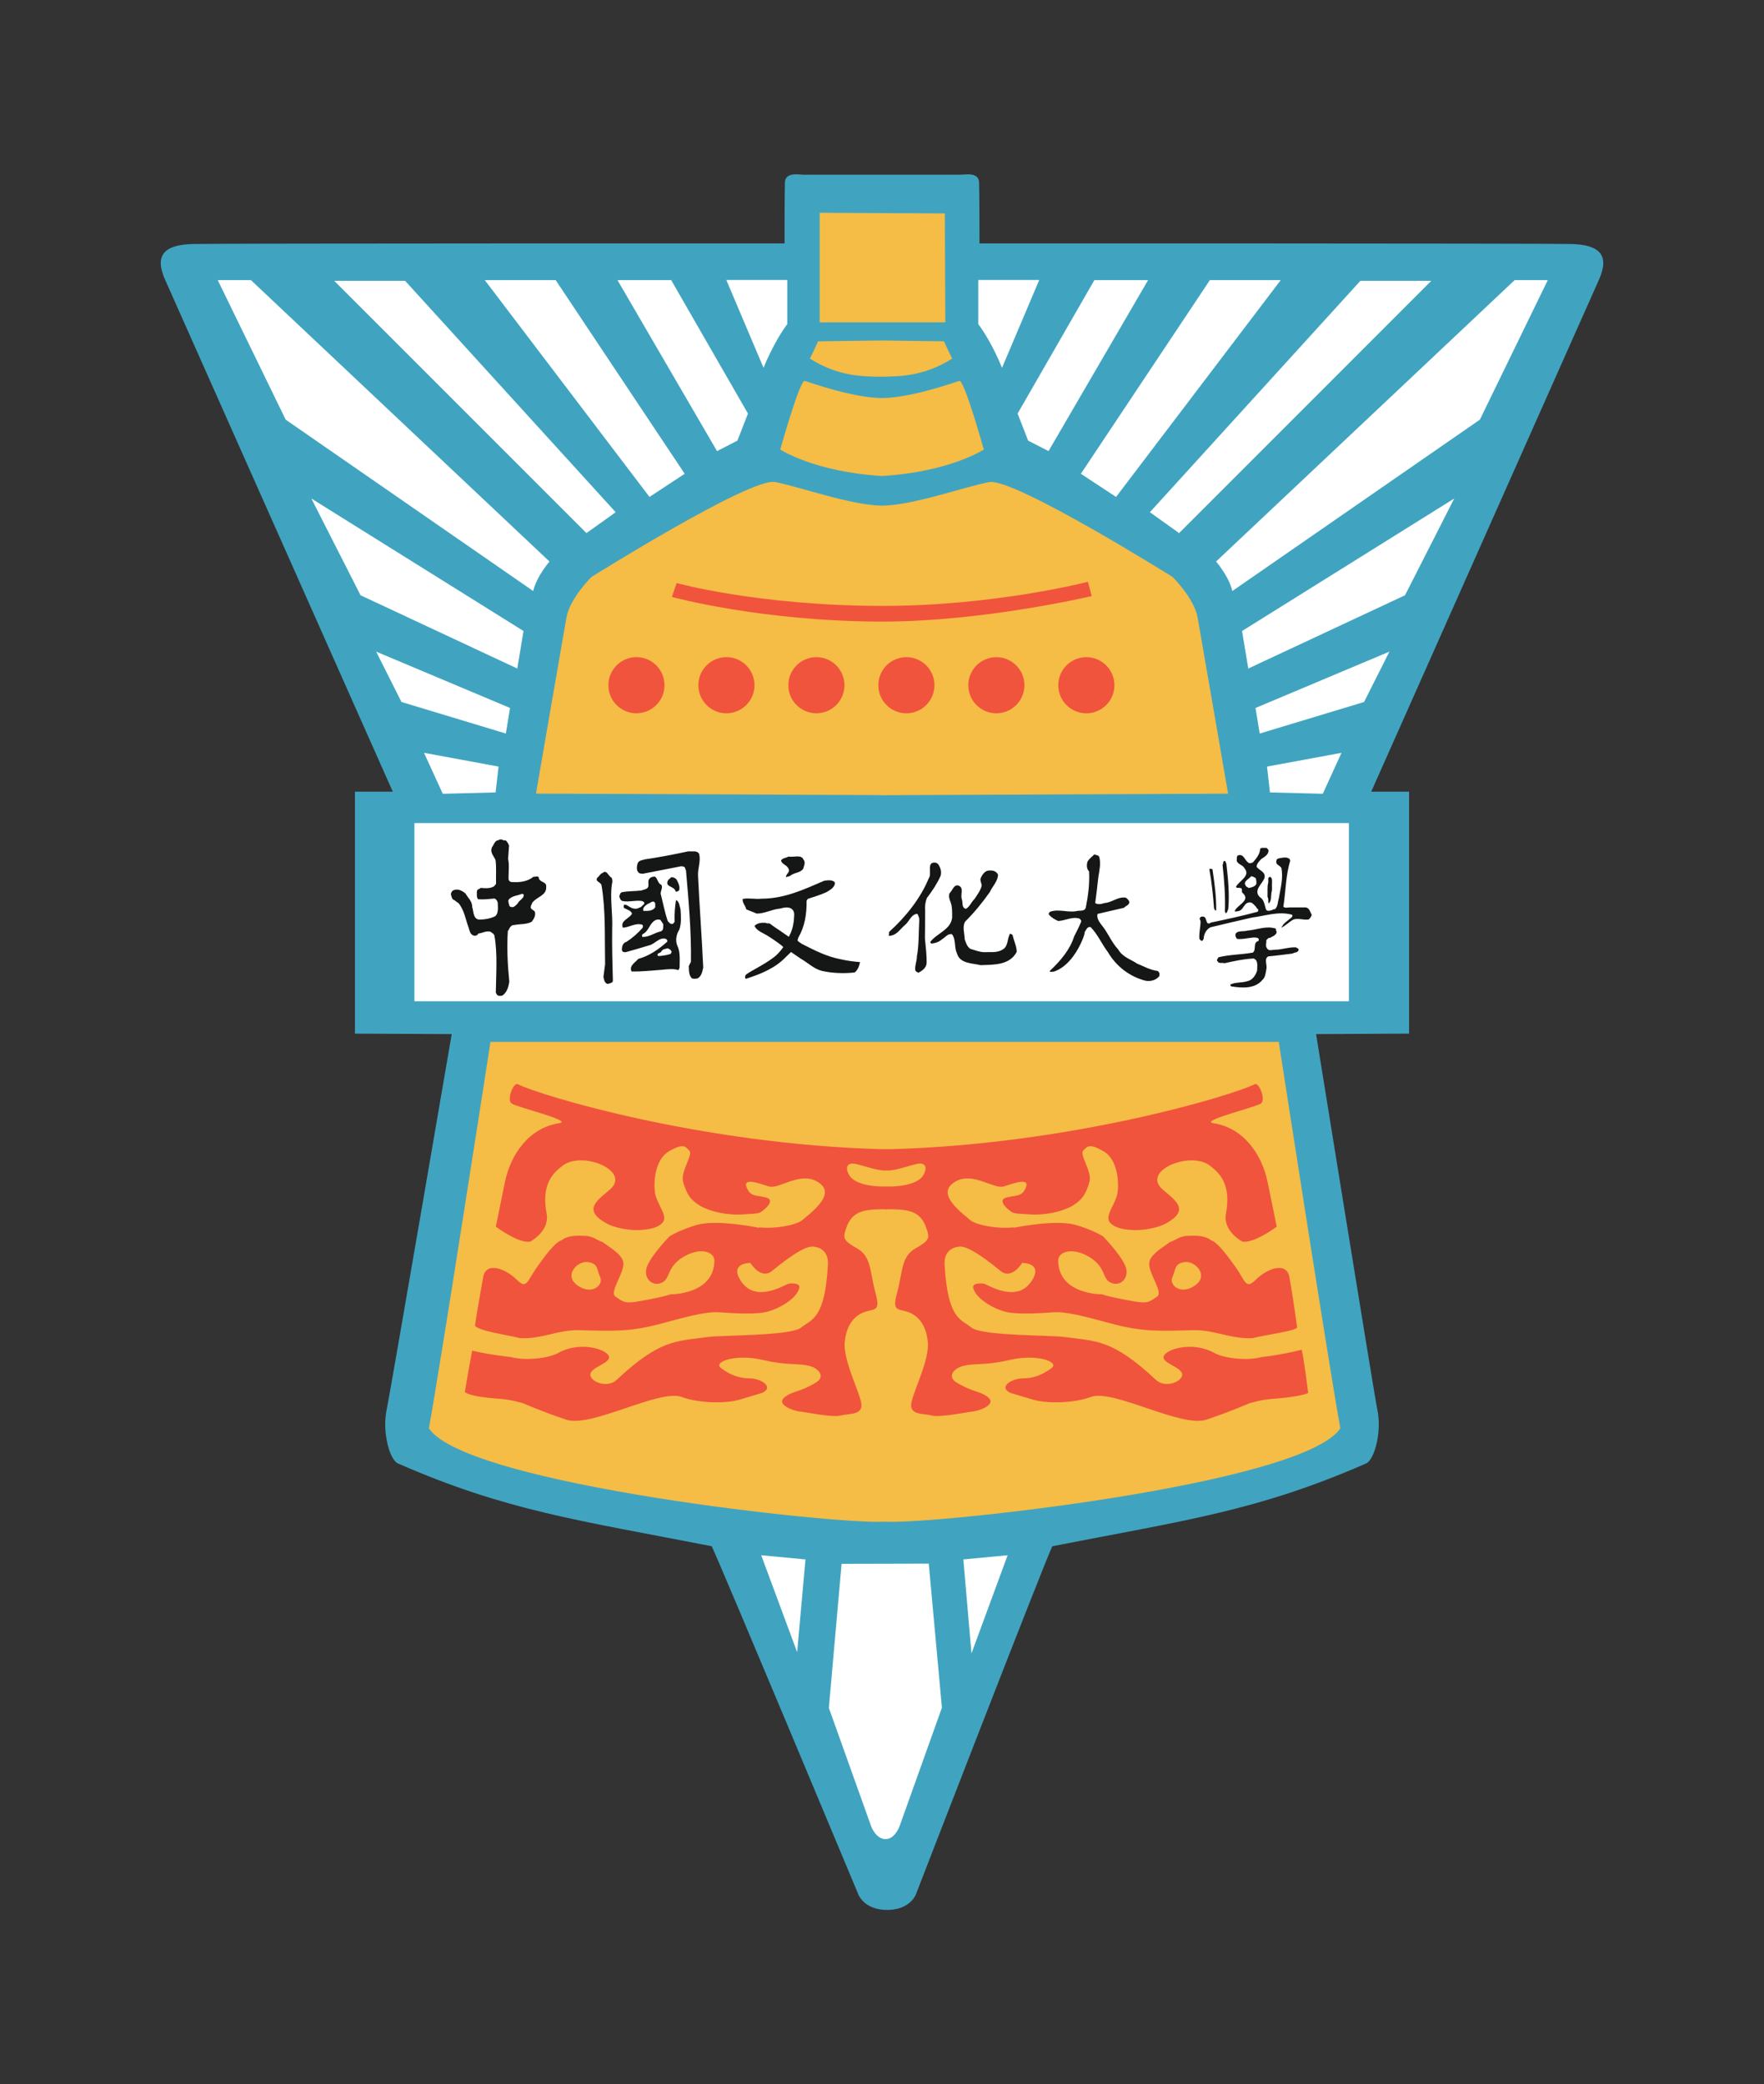 <?xml version="1.0" encoding="UTF-8" standalone="no"?>
<!DOCTYPE svg PUBLIC "-//W3C//DTD SVG 1.1//EN" "http://www.w3.org/Graphics/SVG/1.1/DTD/svg11.dtd">
<svg xmlns="http://www.w3.org/2000/svg" xmlns:xlink="http://www.w3.org/1999/xlink" version="1.1" width="554.956pt" height="655.556pt" viewBox="0 0 554.956 655.556">
<rect x="0" y="0" width="554.956" height="655.556" fill="#333333" stroke="none"/>
<g enable-background="new">
<g id="Layer-1" data-name="圖層 1">
<clipPath id="cp0">
<path transform="matrix(2.778,0,0,-2.778,0,655.556)" d="M 0 236 L 199.784 236 L 199.784 0 L 0 0 Z "/>
</clipPath>
<g clip-path="url(#cp0)">
<path transform="matrix(2.778,0,0,-2.778,252.991,54.96)" d="M 0 0 C -.604 -.004 -2.134 .348 -2.179 -.878 C -2.224 -2.103 -2.22 -7.777 -2.22 -7.777 C -2.22 -7.777 -65.831 -7.765 -69.173 -7.843 C -72.519 -7.913 -73.616 -9.133 -72.356 -11.927 C -71.017 -14.906 -46.589 -69.854 -46.589 -69.854 L -50.873 -69.854 L -50.873 -97.252 L -39.913 -97.304 C -39.913 -97.304 -47.019 -138.718 -47.268 -139.765 C -47.825 -142.3 -46.956 -145.503 -46.005 -145.919 C -33.702 -151.3 -25.552 -152.347 -10.472 -155.292 C -9.633 -156.96 6.124 -194.687 6.124 -194.687 C 6.124 -194.687 6.739 -196.472 9.395 -196.472 C 12.049 -196.472 12.664 -194.687 12.664 -194.687 C 12.664 -194.687 27.263 -156.96 28.105 -155.292 C 43.183 -152.347 51.333 -151.3 63.638 -145.919 C 64.585 -145.503 65.455 -142.3 64.898 -139.765 C 64.65 -138.718 57.972 -97.304 57.972 -97.304 L 68.503 -97.252 L 68.503 -69.854 L 64.218 -69.854 C 90.894 -9.855 90.945 -9.805 89.99 -11.927 C 91.246 -9.133 90.148 -7.913 86.806 -7.843 C 83.46 -7.765 19.853 -7.777 19.853 -7.777 C 19.853 -7.777 19.853 -2.103 19.808 -.878 C 19.767 .348 18.234 -.004 17.63 0 Z " fill="#40a4c0" fill-rule="evenodd"/>
<path transform="matrix(2.778,0,0,-2.778,252.991,54.96)" stroke-width="0" stroke-linecap="butt" stroke-miterlimit="1" stroke-linejoin="miter" fill="none" stroke="#2e2c29" d="M 0 0 C -.604 -.004 -2.134 .348 -2.179 -.878 C -2.224 -2.103 -2.22 -7.777 -2.22 -7.777 C -2.22 -7.777 -65.831 -7.765 -69.173 -7.843 C -72.519 -7.913 -73.616 -9.133 -72.356 -11.927 C -71.017 -14.906 -46.589 -69.854 -46.589 -69.854 L -50.873 -69.854 L -50.873 -97.252 L -39.913 -97.304 C -39.913 -97.304 -47.019 -138.718 -47.268 -139.765 C -47.825 -142.3 -46.956 -145.503 -46.005 -145.919 C -33.702 -151.3 -25.552 -152.347 -10.472 -155.292 C -9.633 -156.96 6.124 -194.687 6.124 -194.687 C 6.124 -194.687 6.739 -196.472 9.395 -196.472 C 12.049 -196.472 12.664 -194.687 12.664 -194.687 C 12.664 -194.687 27.263 -156.96 28.105 -155.292 C 43.183 -152.347 51.333 -151.3 63.638 -145.919 C 64.585 -145.503 65.455 -142.3 64.898 -139.765 C 64.65 -138.718 57.972 -97.304 57.972 -97.304 L 68.503 -97.252 L 68.503 -69.854 L 64.218 -69.854 C 90.894 -9.855 90.945 -9.805 89.99 -11.927 C 91.246 -9.133 90.148 -7.913 86.806 -7.843 C 83.46 -7.765 19.853 -7.777 19.853 -7.777 C 19.853 -7.777 19.853 -2.103 19.808 -.878 C 19.767 .348 18.234 -.004 17.63 0 L 0 0 Z "/>
<path transform="matrix(2.778,0,0,-2.778,257.868,66.914)" d="M 0 0 L 14.175 -.078 L 14.23 -12.411 L 0 -12.411 Z " fill="#f5bc46"/>
<path transform="matrix(2.778,0,0,-2.778,299.566,112.784)" d="M 0 0 C -.516 1.022 -.93 1.955 -.93 1.955 L -8.103 2.049 L -8.103 2.047 L -15.19 1.952 C -15.19 1.952 -15.604 1.018 -16.119 0 C -12.918 -2.031 -10.149 -2.031 -8.018 -2.054 L -8.018 -2.052 C -5.893 -2.027 -3.161 -2.003 0 0 " fill="#f5bc46"/>
<path transform="matrix(2.778,0,0,-2.778,277.684,149.707)" d="M 0 0 C 7.594 .462 11.458 2.989 11.458 2.989 C 11.458 2.989 9.231 10.945 8.684 10.762 C 5.864 9.823 2.564 8.857 -.068 8.821 C -2.702 8.857 -5.998 9.823 -8.822 10.762 C -9.367 10.945 -11.596 2.989 -11.596 2.989 C -11.596 2.989 -7.732 .462 -.137 0 L -.137 -.014 C -.113 -.01 -.096 -.01 -.068 -.01 C -.045 -.01 -.024 -.01 0 -.014 Z " fill="#f5bc46"/>
<path transform="matrix(2.778,0,0,-2.778,402.3,327.722)" d="M 0 0 L -44.288 0 L -44.983 0 L -89.271 0 C -89.271 0 -95.014 -37.086 -96.247 -43.756 C -91.934 -50.204 -49.424 -54.727 -44.636 -54.319 C -39.848 -54.727 2.662 -50.204 6.975 -43.756 C 5.742 -37.086 0 0 0 0 " fill="#f5bc46"/>
<path transform="matrix(2.778,0,0,-2.778,0,655.556)" d="M 152.758 122.612 L 46.933 122.612 L 46.933 142.784 L 152.758 142.784 Z " fill="#ffffff" fill-rule="evenodd"/>
<path transform="matrix(2.778,0,0,-2.778,0,655.556)" stroke-width="0" stroke-linecap="butt" stroke-miterlimit="1" stroke-linejoin="miter" fill="none" stroke="#2e2c29" d="M 152.758 122.612 L 46.933 122.612 L 46.933 142.784 L 152.758 142.784 Z "/>
<path transform="matrix(2.778,0,0,-2.778,386.355,249.651)" d="M 0 0 C 0 0 -2.723 15.813 -3.449 19.95 C -3.834 22.122 -6.281 24.537 -6.281 24.537 C -6.281 24.537 -24.273 35.806 -27.055 35.279 C -29.822 34.765 -35.636 32.655 -39.153 32.613 C -42.667 32.634 -48.538 34.765 -51.318 35.292 C -54.104 35.811 -72.093 24.54 -72.093 24.54 C -72.093 24.54 -74.543 22.125 -74.926 19.954 C -75.657 15.82 -78.377 .009 -78.377 .009 L -39.495 -.161 L -39.495 -.174 Z " fill="#f5bc46"/>
<path transform="matrix(2.778,0,0,-2.778,307.769,88.061)" d="M 0 0 L 6.904 0 L 2.688 -9.946 C 2.688 -9.946 1.562 -7.083 0 -5 L 0 .473 Z " fill="#ffffff" fill-rule="evenodd"/>
<path transform="matrix(2.778,0,0,-2.778,344.287,88.113)" d="M 0 0 L 6.084 0 L -5.191 -19.359 L -7.498 -18.176 L -8.693 -15.11 Z " fill="#ffffff" fill-rule="evenodd"/>
<path transform="matrix(2.778,0,0,-2.778,340.044,149.025)" d="M 0 0 L 14.609 21.928 L 22.635 21.928 L 3.984 -2.623 Z " fill="#ffffff" fill-rule="evenodd"/>
<path transform="matrix(2.778,0,0,-2.778,361.751,161.119)" d="M 0 0 L 23.842 26.202 L 31.869 26.202 L 3.311 -2.362 Z " fill="#ffffff" fill-rule="evenodd"/>
<path transform="matrix(2.778,0,0,-2.778,476.503,88.113)" d="M 0 0 L -33.809 -31.861 C -33.105 -32.725 -32.246 -33.983 -31.971 -35.204 L -3.936 -15.799 L 3.754 0 Z " fill="#ffffff" fill-rule="evenodd"/>
<path transform="matrix(2.778,0,0,-2.778,390.75,198.485)" d="M 0 0 L 24.029 15.003 L 18.457 4.05 L .705 -4.247 Z " fill="#ffffff" fill-rule="evenodd"/>
<path transform="matrix(2.778,0,0,-2.778,394.987,222.69)" d="M 0 0 L 15.164 6.381 L 12.291 .676 L .475 -2.894 Z " fill="#ffffff" fill-rule="evenodd"/>
<path transform="matrix(2.778,0,0,-2.778,399.522,249.258)" d="M 0 0 L -.33 2.927 L 8.105 4.485 L 5.986 -.152 Z " fill="#ffffff" fill-rule="evenodd"/>
<path transform="matrix(2.778,0,0,-2.778,247.677,88.061)" d="M 0 0 L -6.904 0 L -2.688 -9.946 C -2.688 -9.946 -1.562 -7.083 0 -5 L 0 .473 Z " fill="#ffffff" fill-rule="evenodd"/>
<path transform="matrix(2.778,0,0,-2.778,211.153,88.113)" d="M 0 0 L -6.08 0 L 5.192 -19.359 L 7.499 -18.176 L 8.695 -15.11 Z " fill="#ffffff" fill-rule="evenodd"/>
<path transform="matrix(2.778,0,0,-2.778,215.401,149.025)" d="M 0 0 L -14.609 21.928 L -22.637 21.928 L -3.984 -2.623 Z " fill="#ffffff" fill-rule="evenodd"/>
<path transform="matrix(2.778,0,0,-2.778,193.689,161.119)" d="M 0 0 L -23.843 26.202 L -31.872 26.202 L -3.309 -2.362 Z " fill="#ffffff" fill-rule="evenodd"/>
<path transform="matrix(2.778,0,0,-2.778,78.948,88.113)" d="M 0 0 L 33.805 -31.861 C 33.103 -32.725 32.241 -33.983 31.967 -35.204 L 3.934 -15.799 L -3.759 0 Z " fill="#ffffff" fill-rule="evenodd"/>
<path transform="matrix(2.778,0,0,-2.778,164.696,198.485)" d="M 0 0 L -24.025 15.003 L -18.457 4.05 L -.705 -4.247 Z " fill="#ffffff" fill-rule="evenodd"/>
<path transform="matrix(2.778,0,0,-2.778,160.459,222.69)" d="M 0 0 L -15.164 6.381 L -12.293 .676 L -.474 -2.894 Z " fill="#ffffff" fill-rule="evenodd"/>
<path transform="matrix(2.778,0,0,-2.778,155.92,249.258)" d="M 0 0 L .333 2.927 L -8.106 4.485 L -5.985 -.152 Z " fill="#ffffff" fill-rule="evenodd"/>
<path transform="matrix(2.778,0,0,-2.778,209.048,215.538)" d="M 0 0 C .002 -1.75 -1.42 -3.171 -3.177 -3.174 C -4.931 -3.174 -6.354 -1.751 -6.354 0 C -6.354 1.76 -4.93 3.177 -3.177 3.179 C -1.42 3.179 0 1.758 0 0 " fill="#f0543d" fill-rule="evenodd"/>
<path transform="matrix(2.778,0,0,-2.778,237.356,215.538)" d="M 0 0 C .001 -1.751 -1.421 -3.172 -3.178 -3.175 C -4.931 -3.175 -6.354 -1.751 -6.354 0 C -6.354 1.759 -4.931 3.177 -3.178 3.178 C -1.421 3.178 0 1.758 0 0 " fill="#f0543d" fill-rule="evenodd"/>
<path transform="matrix(2.778,0,0,-2.778,265.664,215.539)" d="M 0 0 C .001 -1.752 -1.421 -3.173 -3.178 -3.175 C -4.93 -3.175 -6.354 -1.752 -6.354 0 C -6.354 1.758 -4.93 3.177 -3.177 3.178 C -1.421 3.178 0 1.757 0 0 " fill="#f0543d" fill-rule="evenodd"/>
<path transform="matrix(2.778,0,0,-2.778,293.973,215.539)" d="M 0 0 C 0 -1.754 -1.422 -3.174 -3.179 -3.175 C -4.931 -3.175 -6.355 -1.754 -6.353 0 C -6.353 1.756 -4.931 3.177 -3.178 3.177 C -1.422 3.177 0 1.756 0 0 " fill="#f0543d" fill-rule="evenodd"/>
<path transform="matrix(2.778,0,0,-2.778,322.282,215.541)" d="M 0 0 C -.001 -1.754 -1.423 -3.175 -3.181 -3.175 C -4.931 -3.175 -6.356 -1.754 -6.354 0 C -6.354 1.755 -4.932 3.177 -3.178 3.177 C -1.423 3.177 0 1.757 0 0 " fill="#f0543d" fill-rule="evenodd"/>
<path transform="matrix(2.778,0,0,-2.778,350.589,215.539)" d="M 0 0 C 0 -1.756 -1.422 -3.176 -3.18 -3.176 C -4.93 -3.176 -6.355 -1.756 -6.354 0 C -6.354 1.753 -4.932 3.176 -3.178 3.176 C -1.424 3.176 0 1.756 0 0 " fill="#f0543d" fill-rule="evenodd"/>
<path transform="matrix(2.778,0,0,-2.778,212.873,183.407)" d="M 0 0 C 0 0 9.371 -2.583 23.35 -2.583 C 36.063 -2.583 46.577 .144 46.577 .144 L 47.006 -1.47 C 47.006 -1.47 34.784 -4.358 23.35 -4.358 C 9.625 -4.358 -.539 -1.567 -.539 -1.567 Z " fill="#f0543d"/>
<path transform="matrix(2.778,0,0,-2.778,290.312,369.903)" d="M 0 0 C -.536 -.828 -2.347 -1.254 -4.136 -1.191 C -5.925 -1.254 -7.733 -.828 -8.272 0 C -8.813 .83 -8.635 1.504 -7.804 1.4 C -6.976 1.291 -5.351 .609 -4.231 .617 C -4.204 .617 -4.167 .625 -4.136 .631 C -4.101 .625 -4.066 .617 -4.041 .617 C -2.921 .609 -1.296 1.291 -.466 1.4 C .362 1.504 .542 .83 0 0 M -39.11 -12.386 C -40.745 -11.212 -39.049 -9.54 -37.88 -9.753 C -36.714 -9.96 -36.962 -10.556 -36.536 -11.446 C -36.12 -12.341 -37.474 -13.552 -39.11 -12.386 M 28.267 -11.446 C 28.689 -10.556 28.441 -9.96 29.611 -9.753 C 30.773 -9.54 32.472 -11.212 30.841 -12.386 C 29.205 -13.552 27.851 -12.341 28.267 -11.446 M 42.914 -19.675 C 42.22 -19.862 40.101 -20.319 38.357 -20.507 C 36.662 -20.964 34.031 -20.612 33.041 -20.05 C 30.72 -18.741 27.843 -19.493 27.333 -20.308 C 26.775 -21.206 29.652 -21.636 29.357 -22.64 C 29.128 -23.411 27.38 -24.001 26.41 -23.093 C 21.48 -18.491 19.742 -18.729 16.015 -18.226 C 14.431 -18.013 6.689 -18.114 5.513 -17.167 C 4.341 -16.212 2.808 -16.272 2.468 -10.007 C 2.388 -8.444 3.494 -8.021 4.185 -7.995 C 4.88 -7.968 6.117 -8.554 8.804 -10.753 C 10.076 -11.794 11.253 -9.841 11.253 -9.841 C 11.253 -9.841 13.714 -9.804 12.314 -11.909 C 10.916 -14.011 8.472 -12.952 7.058 -12.241 C 6.837 -12.132 5.607 -12.052 5.708 -12.63 C 5.937 -13.923 8.382 -15.317 9.994 -15.491 C 11.603 -15.657 13.347 -15.532 14.796 -15.433 C 16.248 -15.335 18.308 -15.89 21.373 -16.716 C 24.865 -17.659 26.744 -17.56 30.638 -17.46 C 33.033 -17.399 34.878 -18.485 37.351 -18.36 C 38.912 -17.962 41.976 -17.593 42.396 -17.175 C 42.132 -15.354 41.976 -14.056 41.517 -11.458 C 41.181 -9.597 38.908 -10.556 37.74 -11.72 C 36.55 -12.909 36.566 -11.919 35.4 -10.286 C 34.716 -9.335 33.406 -7.487 32.667 -7.296 C 32.625 -7.306 32.146 -6.648 30.193 -6.777 C 29.117 -6.736 28.615 -7.304 27.988 -7.478 C 27.269 -8.048 25.611 -8.925 25.634 -9.964 C 25.664 -11.212 27.279 -13.194 26.509 -13.681 C 25.74 -14.171 25.587 -14.485 24.027 -14.216 C 22.707 -13.989 20.406 -13.53 20.369 -13.401 C 19.226 -13.401 15.382 -13.013 15.332 -9.603 C 15.314 -8.532 16.996 -8.017 18.908 -9.202 C 20.82 -10.388 20.257 -11.673 21.355 -12.11 C 22.457 -12.554 23.482 -11.442 22.921 -10.151 C 22.33 -8.782 20.404 -6.83 20.404 -6.83 C 20.404 -6.83 19.15 -6.046 17.214 -5.516 C 14.906 -4.904 10.285 -5.865 10.285 -5.865 C 10.285 -5.865 10.255 -5.835 10.24 -5.818 C 8.433 -6.017 6.091 -5.564 5.402 -5.018 C 3.257 -3.299 1.771 -1.727 3.732 -.609 C 5.697 .502 8.066 -1.551 9.189 -1.178 C 10.304 -.812 12.128 -.164 11.683 -1.271 C 11.248 -2.377 10.626 -2.158 9.533 -2.422 C 8.439 -2.68 9.375 -3.615 10.072 -4.082 C 10.38 -4.281 11.05 -4.279 11.611 -4.314 C 14.71 -4.627 16.787 -3.477 16.923 -3.391 C 17.728 -2.859 18.355 -2.484 18.875 -.66 C 19.197 .467 17.716 2.432 18.164 2.867 C 18.611 3.311 18.787 3.787 20.505 2.773 C 22.22 1.762 22.259 -1.223 21.986 -2.213 C 21.714 -3.207 20.808 -4.354 21.056 -5.018 C 21.238 -5.512 22.029 -6.126 24.208 -6.126 C 25.121 -6.126 26.683 -5.865 27.591 -5.346 C 30.175 -3.875 28.765 -2.875 27.205 -1.572 C 24.65 .549 30.271 2.912 32.537 1.158 C 33.708 .252 34.933 -1.027 34.332 -4.281 C 33.968 -6.255 36.179 -7.427 36.179 -7.427 C 37.48 -7.688 40.083 -5.736 40.083 -5.736 C 40.083 -5.736 39.423 -2.484 39.042 -.66 C 38.392 2.463 36.326 5.449 32.925 5.975 C 31.236 6.23 37.515 7.738 38.263 8.188 C 38.914 8.574 38.078 10.631 37.609 10.398 C 35.011 9.096 16.773 3.584 -3.679 3.033 C -3.816 3.027 -3.964 3.033 -4.105 3.033 L -4.167 3.033 C -4.308 3.033 -4.452 3.027 -4.595 3.033 C -25.042 3.584 -43.28 9.096 -45.88 10.398 C -46.347 10.631 -47.185 8.574 -46.532 8.188 C -45.784 7.738 -39.505 6.23 -41.197 5.975 C -44.595 5.449 -46.661 2.463 -47.314 -.66 C -47.694 -2.484 -48.354 -5.736 -48.354 -5.736 C -48.354 -5.736 -45.751 -7.688 -44.45 -7.427 C -44.45 -7.427 -42.237 -6.255 -42.6 -4.281 C -43.207 -1.027 -41.979 .252 -40.807 1.158 C -38.542 2.912 -32.923 .549 -35.474 -1.572 C -37.036 -2.875 -38.444 -3.875 -35.865 -5.346 C -34.953 -5.865 -33.394 -6.126 -32.481 -6.126 C -30.302 -6.126 -29.507 -5.512 -29.325 -5.018 C -29.079 -4.354 -29.99 -3.207 -30.261 -2.213 C -30.528 -1.223 -30.49 1.762 -28.778 2.773 C -27.059 3.787 -26.88 3.311 -26.435 2.867 C -25.984 2.432 -27.468 .467 -27.144 -.66 C -26.626 -2.484 -25.999 -2.859 -25.191 -3.391 C -25.059 -3.477 -22.979 -4.627 -19.878 -4.314 C -19.319 -4.279 -18.65 -4.281 -18.344 -4.082 C -17.644 -3.615 -16.71 -2.68 -17.803 -2.422 C -18.896 -2.158 -19.517 -2.377 -19.956 -1.271 C -20.397 -.164 -18.575 -.812 -17.459 -1.178 C -16.336 -1.551 -13.966 .502 -12.004 -.609 C -10.04 -1.727 -11.527 -3.299 -13.673 -5.018 C -14.36 -5.564 -16.704 -6.017 -18.509 -5.818 C -18.527 -5.835 -18.556 -5.865 -18.556 -5.865 C -18.556 -5.865 -23.175 -4.904 -25.487 -5.516 C -27.417 -6.046 -28.676 -6.83 -28.676 -6.83 C -28.676 -6.83 -30.599 -8.782 -31.19 -10.151 C -31.751 -11.442 -30.726 -12.554 -29.627 -12.11 C -28.525 -11.673 -29.087 -10.388 -27.18 -9.202 C -25.269 -8.017 -23.586 -8.532 -23.601 -9.603 C -23.651 -13.013 -27.495 -13.401 -28.638 -13.401 C -28.679 -13.53 -30.979 -13.989 -32.298 -14.216 C -33.858 -14.485 -34.01 -14.171 -34.778 -13.681 C -35.546 -13.194 -33.936 -11.212 -33.905 -9.964 C -33.88 -8.925 -35.544 -8.048 -36.259 -7.478 C -36.886 -7.304 -37.384 -6.736 -38.466 -6.777 C -40.419 -6.648 -40.895 -7.306 -40.937 -7.296 C -41.679 -7.487 -42.985 -9.335 -43.669 -10.286 C -44.835 -11.919 -44.824 -12.909 -46.007 -11.72 C -47.177 -10.556 -49.46 -9.597 -49.785 -11.458 C -50.298 -14.366 -50.452 -15.146 -50.714 -16.968 C -50.124 -17.593 -47.179 -17.962 -45.622 -18.36 C -43.147 -18.485 -41.306 -17.399 -38.907 -17.46 C -35.013 -17.56 -33.134 -17.659 -29.646 -16.716 C -26.577 -15.89 -24.517 -15.335 -23.068 -15.433 C -21.616 -15.532 -19.878 -15.657 -18.265 -15.491 C -16.651 -15.317 -14.206 -13.923 -13.983 -12.63 C -13.879 -12.052 -15.106 -12.132 -15.325 -12.241 C -16.742 -12.952 -19.185 -14.011 -20.586 -11.909 C -21.987 -9.804 -19.526 -9.841 -19.526 -9.841 C -19.526 -9.841 -18.344 -11.794 -17.075 -10.753 C -14.39 -8.554 -13.15 -7.968 -12.457 -7.995 C -11.763 -8.021 -10.659 -8.444 -10.743 -10.007 C -11.077 -16.272 -12.614 -16.212 -13.786 -17.167 C -14.958 -18.114 -22.7 -18.013 -24.285 -18.226 C -28.011 -18.729 -29.747 -18.491 -34.681 -23.093 C -35.651 -24.001 -37.401 -23.411 -37.63 -22.64 C -37.921 -21.636 -35.046 -21.206 -35.603 -20.308 C -36.112 -19.493 -38.992 -18.741 -41.31 -20.05 C -42.3 -20.612 -44.933 -20.964 -46.628 -20.507 C -48.37 -20.319 -50.333 -19.966 -51.026 -19.776 C -51.441 -21.856 -51.86 -24.46 -51.86 -24.46 C -51.86 -24.46 -51.589 -24.788 -49.954 -25.021 C -47.684 -25.345 -47.633 -25.081 -45.28 -25.724 C -45.28 -25.724 -43.177 -26.655 -40.374 -27.593 C -37.532 -28.542 -29.819 -24.077 -27.292 -25.021 C -25.428 -25.724 -22.243 -25.837 -20.521 -25.257 L -18.183 -24.556 C -16.76 -23.862 -18.415 -22.917 -19.585 -22.917 C -20.754 -22.917 -21.796 -22.544 -22.854 -21.751 C -23.79 -21.052 -21.222 -20.116 -18.183 -20.815 C -15.143 -21.515 -14.33 -21.14 -12.812 -21.515 C -11.874 -21.745 -10.94 -22.685 -12.107 -23.392 C -13.95 -24.507 -14.681 -24.31 -15.614 -25.021 C -16.742 -25.878 -14.592 -26.601 -13.978 -26.661 C -13.362 -26.714 -10.219 -27.376 -9.31 -27.124 C -8.396 -26.866 -6.735 -27.124 -6.968 -25.724 C -7.201 -24.319 -9.071 -20.815 -8.835 -18.72 C -8.696 -17.472 -8.187 -16.038 -6.731 -15.452 C -5.565 -14.976 -4.753 -15.478 -5.333 -13.335 C -6.036 -10.769 -5.802 -9.136 -7.434 -8.208 C -9.067 -7.272 -9.071 -7.03 -8.655 -5.849 C -8.003 -3.988 -6.677 -3.764 -4.403 -3.764 C -4.32 -3.764 -4.243 -3.773 -4.167 -3.783 L -4.167 -3.787 C -4.155 -3.787 -4.143 -3.785 -4.136 -3.785 C -4.126 -3.785 -4.113 -3.787 -4.105 -3.787 L -4.105 -3.783 C -4.026 -3.773 -3.951 -3.764 -3.873 -3.764 C -1.593 -3.764 -.269 -3.988 .383 -5.849 C .802 -7.03 .798 -7.272 -.836 -8.208 C -2.472 -9.136 -2.235 -10.769 -2.938 -13.335 C -3.519 -15.478 -2.704 -14.976 -1.536 -15.452 C -.085 -16.038 .427 -17.472 .566 -18.72 C .802 -20.815 -1.069 -24.319 -1.302 -25.724 C -1.534 -27.124 .124 -26.866 1.035 -27.124 C 1.947 -27.376 5.089 -26.714 5.708 -26.661 C 6.324 -26.601 8.472 -25.878 7.347 -25.021 C 6.412 -24.31 5.679 -24.507 3.835 -23.392 C 2.671 -22.685 3.605 -21.745 4.541 -21.515 C 6.06 -21.14 6.871 -21.515 9.912 -20.815 C 12.949 -20.116 15.519 -21.052 14.582 -21.751 C 13.527 -22.544 12.482 -22.917 11.312 -22.917 C 10.144 -22.917 8.488 -23.862 9.912 -24.556 L 12.253 -25.257 C 13.976 -25.837 17.156 -25.724 19.023 -25.021 C 21.546 -24.077 29.259 -28.542 32.105 -27.593 C 34.906 -26.655 37.007 -25.724 37.007 -25.724 C 39.363 -25.081 39.414 -25.345 41.685 -25.021 C 43.318 -24.788 43.642 -24.563 43.642 -24.563 C 43.642 -24.563 43.226 -21.095 42.914 -19.675 " fill="#f0543d"/>
<path transform="matrix(2.778,0,0,-2.778,292.188,491.835)" d="M 0 0 L -9.872 -.023 L -11.313 -16.338 L -6.512 -29.773 C -6.512 -29.773 -5.983 -31.195 -4.887 -31.195 C -3.834 -31.195 -3.311 -29.746 -3.311 -29.746 L 1.49 -16.311 Z " fill="#ffffff"/>
<path transform="matrix(2.778,0,0,-2.778,239.479,489.198)" d="M 0 0 L 4.069 -10.971 L 5.012 -.473 Z " fill="#ffffff"/>
<path transform="matrix(2.778,0,0,-2.778,316.998,489.198)" d="M 0 0 L -4.094 -11.121 L -5.012 -.473 Z " fill="#ffffff"/>
<path transform="matrix(2.778,0,0,-2.778,364.127,305.399)" d="M 0 0 C -.857 .107 -1.553 .534 -2.305 .829 C -3.055 1.339 -3.939 1.553 -4.447 2.436 C -5.225 3.268 -5.6 4.338 -6.322 5.195 C -6.59 5.544 -6.912 5.998 -6.777 6.455 C -5.787 6.695 -4.768 6.91 -3.777 7.151 C -3.563 7.418 -3.055 7.473 -3.217 7.928 C -3.322 8.062 -3.455 8.25 -3.617 8.303 C -4.527 8.41 -5.145 7.739 -6 7.687 C -6.295 7.58 -6.75 7.473 -7.045 7.687 C -6.912 8.651 -6.803 9.615 -6.697 10.579 C -6.59 11.329 -6.375 12.133 -6.59 12.909 C -6.697 13.151 -6.939 13.071 -7.125 13.204 C -7.395 12.938 -7.742 12.696 -7.902 12.4 C -8.037 12.079 -8.037 11.546 -7.742 11.275 C -7.662 9.884 -7.85 8.463 -8.117 7.151 C -8.225 6.777 -8.652 6.83 -9 6.804 C -10.072 6.535 -11.145 7.07 -12.162 6.695 C -12.242 6.614 -12.35 6.535 -12.295 6.374 C -12.002 6.052 -11.625 5.812 -11.225 5.651 C -10.393 5.704 -9.617 6.187 -8.813 5.918 C -8.732 5.812 -8.572 5.731 -8.652 5.544 C -8.867 4.982 -9.162 4.446 -9.43 3.91 C -9.885 2.436 -10.982 1.125 -12.162 .027 L -12.188 -.108 L -11.732 -.081 C -10.342 .374 -9.295 1.794 -8.68 3.106 C -8.492 3.535 -8.277 3.965 -8.225 4.419 C -8.063 4.658 -7.93 5.062 -7.555 4.956 C -6.75 4.123 -6.295 3.026 -5.6 2.116 C -4.662 .508 -3.135 -.644 -1.395 -1.099 C -.777 -1.232 -.162 -1.045 .215 -.59 C .268 -.375 .24 -.108 0 0 " fill="#151716"/>
<path transform="matrix(2.778,0,0,-2.778,392.882,279.323)" d="M 0 0 C -.135 .107 -.295 .107 -.348 .269 C -.697 .75 0 .99 .24 1.312 C .455 1.368 .562 1.205 .75 1.151 C .857 .964 .857 .724 .857 .481 C .695 .134 .32 .08 0 0 M 6.455 -2.196 L 4.66 -2.196 C 4.393 -2.196 4.125 -2.305 3.91 -2.116 C 4.18 -.401 4.18 1.473 4.687 3.079 L 4.635 3.268 C 4.312 3.563 3.857 3.429 3.455 3.374 C 3.295 3.32 3.133 3.295 3.133 3.106 C 2.973 2.599 3.535 2.599 3.695 2.25 C 3.91 1.071 3.59 -.027 3.4 -1.151 C 3.268 -1.579 3.295 -2.116 2.945 -2.41 C 2.785 -2.358 2.705 -2.491 2.57 -2.518 C 2.355 -2.571 2.035 -2.678 1.928 -2.384 C 1.768 -1.901 1.74 -1.312 1.232 -1.018 C .482 -.241 1.527 .455 1.768 1.125 C 1.955 1.848 1.152 1.981 .883 2.411 C .883 2.758 1.178 3.026 1.393 3.268 C 1.768 3.535 2.277 3.776 2.223 4.312 L 2.01 4.553 C 1.768 4.5 1.473 4.634 1.285 4.446 C 1.258 3.83 .83 3.32 .455 2.894 C .295 2.84 .08 2.731 -.08 2.894 C -.455 3.134 -.562 3.83 -1.125 3.723 C -1.447 3.695 -1.34 3.295 -1.367 3.053 C -1.207 2.651 -.67 2.625 -.482 2.223 C .215 1.368 -1.072 .83 -1.447 .159 C -1.447 -.054 -1.125 .053 -.963 0 C -.643 -.027 -.883 -.401 -.723 -.537 C .295 -1.42 -1.34 -1.901 -1.607 -2.624 C -1.475 -2.705 -1.34 -2.624 -1.232 -2.624 C -.535 -2.545 -.59 -1.527 .215 -1.635 C .428 -1.687 .59 -1.901 .75 -2.063 C .883 -2.17 .883 -2.358 1.072 -2.41 C 1.043 -2.491 1.098 -2.598 1.018 -2.678 C -.723 -3.161 -2.52 -3.536 -4.285 -3.911 C -4.875 -4.312 -4.742 -3.482 -5.01 -3.295 C -5.17 -3.188 -5.41 -3.214 -5.518 -3.348 C -5.625 -3.456 -5.518 -3.615 -5.465 -3.75 C -5.465 -4.419 -5.652 -5.089 -5.6 -5.731 C -5.545 -5.84 -5.465 -5.975 -5.303 -5.975 C -5.17 -5.975 -5.197 -5.812 -5.117 -5.759 C -5.09 -5.197 -4.822 -4.687 -4.34 -4.446 C -2.76 -4.072 -1.207 -3.695 .348 -3.348 C 1.822 -3.161 3.375 -2.598 4.902 -3.026 C 4.928 -3.081 4.955 -3.214 4.875 -3.295 C 4.527 -3.615 4.18 -3.804 3.857 -4.18 C 3.857 -4.288 3.695 -4.394 3.695 -4.499 C 4.1 -4.288 4.473 -3.938 4.875 -3.67 C 5.437 -3.295 6.105 -3.67 6.775 -3.563 C 6.937 -3.429 7.072 -3.241 7.125 -3.026 C 6.937 -2.732 6.883 -2.276 6.455 -2.196 " fill="#151716"/>
<path transform="matrix(2.778,0,0,-2.778,400.993,298.74)" d="M 0 0 C -.322 0 -.643 -.188 -.857 .16 C -1.072 .427 -.91 .777 -.937 1.096 C -.805 1.179 -.723 1.393 -.535 1.339 C -.27 1.499 .133 1.605 .24 1.981 C .213 2.142 .107 2.223 .16 2.384 C -.937 2.759 -2.008 2.249 -3.08 2.169 C -3.51 2.034 -4.127 2.194 -4.395 1.849 C -4.5 1.633 -4.395 1.393 -4.26 1.231 C -3.697 1.15 -3.135 1.312 -2.572 1.365 C -2.357 1.393 -2.037 1.418 -1.848 1.285 C -1.768 1.205 -1.768 1.045 -1.848 .992 C -2.492 .803 -2.037 0 -2.465 -.322 C -3.803 -.562 -5.09 -.536 -6.375 -.858 C -6.402 -1.019 -6.645 -1.151 -6.455 -1.312 C -6.322 -1.608 -5.92 -1.421 -5.68 -1.528 C -4.607 -1.286 -3.51 -1.045 -2.385 -.991 C -1.822 -1.179 -1.982 -1.876 -1.982 -2.358 C -2.143 -2.895 -2.518 -3.456 -3.107 -3.565 C -3.697 -3.75 -4.42 -3.67 -4.955 -3.911 C -5.09 -3.991 -4.982 -4.1 -4.902 -4.152 C -3.672 -4.341 -2.225 -4.445 -1.367 -3.402 C -1.045 -3.108 -1.018 -2.626 -.937 -2.225 C -.805 -1.715 -1.232 -1.045 -.723 -.752 C .213 -.67 1.152 -.536 2.035 -.431 C 2.248 -.269 2.625 -.351 2.705 -.054 C 2.785 .187 2.543 .134 2.438 .268 C 1.607 .32 .83 0 0 0 " fill="#151716"/>
<path transform="matrix(2.778,0,0,-2.778,382.612,286.316)" d="M 0 0 C .027 1.526 -.187 3.026 -.4 4.499 C -.375 4.714 -.643 4.714 -.777 4.661 C -.508 3.214 -.348 1.634 -.24 .187 C -.16 .159 -.16 -.135 0 0 " fill="#151716"/>
<path transform="matrix(2.778,0,0,-2.778,385.368,286.69)" d="M 0 0 L .08 -.214 C .293 -.134 .268 .107 .375 .269 C .535 2.009 .348 3.75 .16 5.41 L .025 5.705 C -.295 5.786 -.133 5.41 -.27 5.277 C -.08 3.535 .053 1.822 0 0 " fill="#151716"/>
<path transform="matrix(2.778,0,0,-2.778,398.986,277.614)" d="M 0 0 C -.135 -.508 -.055 -1.096 -.082 -1.633 C .08 -1.82 -.055 -2.169 .053 -2.357 C .4 -2.062 .293 -1.526 .373 -1.096 C .48 -.803 .4 -.429 .428 -.106 C .428 .16 .48 .51 .24 .643 C -.135 .643 .053 .215 0 0 " fill="#151716"/>
<path transform="matrix(2.778,0,0,-2.778,162.903,284.119)" d="M 0 0 C -.135 -.16 -.321 -.349 -.509 -.429 C -.697 -.455 -.885 -.429 -.964 -.269 C -.991 -.053 -1.126 .162 -1.044 .402 C -.669 .857 -.026 .857 .482 1.071 C .562 1.045 .671 1.045 .671 .939 C .696 .537 .16 .349 0 0 M 3.214 1.849 C 3.294 2.518 2.384 2.305 2.358 2.973 C 2.196 3.107 1.983 2.973 1.769 3.002 C 1.098 2.438 .134 2.33 -.776 2.411 C -.885 2.438 -1.019 2.571 -1.044 2.68 C -1.073 3.482 -.937 4.286 -1.099 5.035 L -.991 6.536 L -1.126 6.831 L -1.339 7.099 C -1.446 7.179 -1.635 7.044 -1.741 7.206 C -1.849 7.206 -2.089 7.285 -2.144 7.152 C -2.625 7.126 -2.706 6.616 -2.92 6.349 C -3.188 5.732 -2.706 5.357 -2.518 4.876 C -2.411 4.018 -2.491 3.083 -2.464 2.196 L -2.679 1.929 C -3.081 1.661 -3.669 1.687 -4.179 1.741 C -4.366 1.608 -4.634 1.581 -4.634 1.313 C -4.634 1.045 -4.687 .669 -4.5 .455 C -3.884 .402 -3.241 .484 -2.625 .537 C -2.438 .455 -2.331 .269 -2.276 .082 C -2.251 -.481 -2.169 -1.151 -2.571 -1.473 C -3.134 -1.741 -3.749 -1.849 -4.42 -1.849 C -5.089 -1.713 -4.982 -.937 -5.169 -.429 C -5.144 .216 -5.651 .617 -5.92 1.099 C -6.295 1.421 -6.778 1.687 -7.286 1.474 C -7.474 1.394 -7.554 1.206 -7.581 1.02 C -7.5 .776 -7.474 .429 -7.179 .349 C -7.019 .242 -6.884 .108 -6.724 .027 C -6.054 -.776 -5.92 -1.821 -5.571 -2.759 C -5.465 -3.081 -5.411 -3.507 -5.034 -3.643 C -4.822 -3.723 -4.554 -3.643 -4.474 -3.427 C -3.964 -3.374 -3.644 -3.106 -3.107 -3.214 C -2.946 -3.348 -2.731 -3.427 -2.653 -3.643 C -2.276 -5.678 -2.464 -8.009 -2.491 -10.124 L -2.356 -10.365 C -2.197 -10.526 -1.929 -10.499 -1.741 -10.446 C -1.231 -10.097 -1.044 -9.454 -.964 -8.865 C -1.151 -6.99 -1.26 -5.008 -1.126 -3.106 C -1.019 -3.081 -1.019 -2.946 -.964 -2.866 C -.856 -2.651 -.669 -2.438 -.402 -2.465 C .241 -2.33 1.019 -2.411 1.58 -2.089 C 1.794 -1.794 2.063 -1.393 1.929 -.963 C 1.821 -.776 1.58 -.75 1.474 -.535 C 1.42 -.294 1.58 -.16 1.634 .054 C 2.143 .75 3.268 .857 3.214 1.849 " fill="#151716"/>
<path transform="matrix(2.778,0,0,-2.778,210.969,300.064)" d="M 0 0 C -.428 -.134 -.911 -.214 -1.394 -.242 C -1.714 .107 -1.126 .053 -1.044 .295 C -.856 .59 -.615 .534 -.348 .642 C -.161 .59 0 .482 .106 .295 C .134 .161 .027 .08 0 0 M -1.151 2.544 C -1.849 2.385 -2.438 1.9 -3.188 1.929 C -3.267 2.009 -3.241 2.169 -3.16 2.248 C -2.438 2.57 -2.411 3.51 -1.659 3.855 C -1.501 3.911 -1.312 3.911 -1.151 3.855 C -1.044 3.695 -.937 3.535 -.829 3.375 C -.856 3.079 -.75 2.652 -1.151 2.544 M -2.571 5.679 C -2.304 5.732 -1.956 6.187 -1.741 5.732 L -1.741 5.276 C -2.063 4.821 -2.625 4.874 -3.081 4.874 C -3.214 5.25 -2.839 5.49 -2.571 5.679 M .991 2.759 C 1.232 3.455 1.179 4.259 1.125 5.036 C 1.018 5.41 .991 5.947 .615 6.106 C .483 5.33 .429 4.5 .456 3.645 L .294 3.429 C 0 3.295 -.161 3.563 -.321 3.722 C -.67 4.741 -.856 5.784 -1.126 6.83 C -1.126 7.179 -.856 7.5 -1.044 7.821 C -1.473 8.008 -1.446 8.518 -1.768 8.758 C -2.035 8.758 -2.276 8.704 -2.438 8.465 C -2.651 8.17 -2.331 7.66 -2.679 7.418 C -2.894 7.286 -3.134 7.259 -3.349 7.179 C -4.071 7.098 -4.821 7.125 -5.519 6.99 C -5.731 6.91 -5.759 6.671 -5.813 6.481 C -5.731 6.321 -5.678 6.055 -5.464 5.999 C -4.741 5.838 -4.044 6.106 -3.267 5.999 C -3.16 5.972 -2.894 5.864 -2.999 5.652 C -3.188 5.518 -3.296 5.276 -3.535 5.25 C -3.831 5.036 -4.312 5.116 -4.581 5.303 C -4.821 5.41 -5.009 5.652 -5.304 5.543 C -5.277 5.464 -5.357 5.276 -5.251 5.196 C -4.929 5.009 -4.474 4.929 -4.366 4.554 C -4.741 3.937 -5.706 3.803 -5.411 2.973 C -4.688 3 -4.019 3.535 -3.241 3.322 C -3.081 3.24 -3.134 3.079 -3.16 2.973 C -3.723 2.33 -4.339 1.794 -5.009 1.366 C -5.384 1.259 -5.491 .911 -5.519 .562 C -5.544 .24 -5.304 .161 -5.035 .215 C -4.178 .455 -3.321 .697 -2.464 .964 C -1.794 1.1 -1.285 1.929 -.562 1.714 C -.428 1.661 -.348 1.553 -.374 1.393 C -1.366 .51 -2.411 -.214 -3.669 -.562 C -3.964 -.937 -4.741 -1.339 -4.42 -1.982 C -3.214 -2.008 -2.169 -1.876 -1.019 -1.796 C -.401 -1.741 .294 -1.635 .858 -1.822 C .991 -1.796 .937 -1.635 1.018 -1.581 C 1.018 -.776 1.125 .187 .776 .911 C .509 1.474 .644 2.248 .991 2.759 " fill="#151716"/>
<path transform="matrix(2.778,0,0,-2.778,219.972,268.67)" d="M 0 0 C -.215 .457 -.776 .27 -1.205 .323 C -2.84 -.025 -4.473 -.347 -6.135 -.588 C -6.455 -.696 -6.91 -.696 -6.992 -1.123 C -7.072 -1.418 -7.125 -1.82 -6.885 -2.061 C -6.776 -2.222 -6.562 -2.194 -6.401 -2.222 L -2.009 -1.364 L -1.742 -1.418 C -1.555 -1.498 -1.607 -1.686 -1.5 -1.82 C -1.205 -5.222 -.883 -8.703 -.937 -12.187 L -1.18 -12.669 C -1.151 -13.124 -1.205 -13.685 -.83 -14.062 C -.616 -14.14 -.375 -14.115 -.16 -14.062 C .295 -13.767 .348 -13.284 .455 -12.828 C .295 -9.348 .027 -5.892 -.133 -2.409 C -.16 -1.553 .188 -.828 0 0 " fill="#151716"/>
<path transform="matrix(2.778,0,0,-2.778,212.531,280.348)" d="M 0 0 C .161 -.134 .269 .053 .401 .081 C .536 .588 .296 .964 .108 1.34 C -.054 1.527 -.269 1.606 -.509 1.58 C -.616 1.42 -.776 1.394 -.856 1.232 C -1.259 .456 -.134 .615 0 0 " fill="#151716"/>
<path transform="matrix(2.778,0,0,-2.778,192.514,278.042)" d="M 0 0 C .081 .214 .053 .481 -.025 .697 C -.4 .856 -.588 1.688 -1.07 1.232 C -1.311 1.18 -1.446 .856 -1.66 .697 C -1.954 .269 -1.231 .214 -1.178 -.159 C -.696 -2.999 -.83 -6.106 -.775 -9.106 L -.963 -10.526 C -.883 -10.82 -.856 -11.25 -.455 -11.33 C -.268 -11.223 .053 -11.25 .107 -10.981 C .053 -9.026 0 -7.071 .027 -5.088 C .107 -3.348 -.24 -1.661 0 0 " fill="#151716"/>
<path transform="matrix(2.778,0,0,-2.778,291.654,282.38)" d="M 0 0 C .616 .804 1.125 1.579 1.528 2.464 C 1.688 2.973 1.5 3.456 1.233 3.831 L 1.018 3.965 C -.16 4.152 .616 2.732 .188 2.196 C -.722 -.027 -2.384 -2.143 -4.285 -3.856 L -4.339 -4.312 C -3.454 -4.312 -3.079 -3.563 -2.491 -3.08 C -1.981 -2.651 -1.821 -1.874 -1.098 -1.821 C -.963 -2.063 -.856 -2.303 -.884 -2.598 C -.963 -3.937 -.911 -5.385 -1.151 -6.642 C -1.151 -7.203 -1.393 -7.634 -1.339 -8.195 C -1.286 -8.385 -1.071 -8.437 -.99 -8.491 C -.589 -8.302 -.106 -7.955 -.053 -7.445 C -.026 -6.455 -.16 -5.544 -.241 -4.607 L -.214 -1.446 C -.268 -.937 -.187 -.428 0 0 " fill="#151716"/>
<path transform="matrix(2.778,0,0,-2.778,317.773,293.686)" d="M 0 0 C -.35 -.563 -.187 -1.395 -.803 -1.769 C -1.42 -2.197 -2.197 -2.063 -3 -2.091 C -3.537 -2.063 -4.02 -1.849 -4.5 -1.715 C -4.875 -1.474 -5.008 -1.02 -5.143 -.617 C -5.143 .026 -5.437 .776 -5.09 1.365 C -3.992 2.464 -3.107 3.563 -2.277 4.739 C -2.01 5.356 -1.367 5.945 -1.367 6.695 C -1.607 7.123 -1.982 7.179 -2.41 7.152 C -2.893 7.123 -3.189 6.614 -3.348 6.24 C -3.402 5.918 -3.215 5.705 -3.215 5.437 C -3.348 4.874 -3.725 4.393 -4.045 3.91 C -4.393 3.589 -4.555 3.052 -5.008 2.812 C -5.52 2.945 -5.33 3.535 -5.465 3.91 C -5.652 4.393 -5.225 5.142 -5.76 5.411 C -6.348 5.705 -6.51 4.874 -6.857 4.58 C -6.99 4.232 -6.857 3.857 -6.725 3.535 C -6.535 2.999 -6.562 2.383 -6.562 1.794 C -6.752 .4 -8.33 .053 -9.055 -.965 L -8.92 -1.125 C -8.465 -1.072 -8.035 -.939 -7.689 -.617 C -7.34 -.429 -7.072 .026 -6.59 -.054 C -6.107 -.644 -6.348 -1.529 -6.027 -2.197 C -5.705 -3.401 -4.34 -3.322 -3.348 -3.563 C -1.85 -3.51 -.055 -3.59 .75 -2.063 C .75 -1.421 .43 -.831 .295 -.187 C .24 -.054 .107 -.054 0 0 " fill="#151716"/>
<path transform="matrix(2.778,0,0,-2.778,248.018,273.154)" d="M 0 0 C .267 -.457 -.296 -.59 -.269 -.99 L .187 -.857 C .616 -.457 1.366 -.535 1.687 -.027 C 1.768 .295 1.981 .695 1.714 .99 C 1.499 1.607 .563 1.23 0 1.34 C -.269 1.15 -.67 1.205 -.831 .883 C -.696 .428 -.214 .428 0 0 " fill="#151716"/>
<path transform="matrix(2.778,0,0,-2.778,252.258,296.89)" d="M 0 0 C -.158 .094 -.494 .324 -.484 .389 C -.451 .576 -.432 .605 -.376 .75 C .321 1.955 .562 3.348 .535 4.875 L .67 5.09 C 1.366 5.33 2.116 5.545 2.758 5.84 C 3.16 6.082 3.75 6.375 3.75 6.937 C 3.51 7.285 2.92 7.205 2.545 7.152 C .295 6.187 -1.93 5.115 -4.581 5.115 C -5.276 5.035 -5.973 5.223 -6.697 5.09 C -6.75 4.635 -6.375 4.312 -6.295 3.912 C -5.893 3.723 -5.518 3.617 -5.116 3.428 C -4.179 3.428 -3.402 3.912 -2.491 3.99 C -2.089 4.098 -1.447 4.258 -1.099 3.912 C -.723 3.59 -.91 3.027 -.91 2.598 C -.936 2.457 -.992 1.941 -1.146 1.539 C -1.256 1.244 -1.224 1.287 -1.476 .799 C -1.476 .799 -2.272 1.361 -2.473 1.492 C -2.846 1.738 -3.241 1.996 -3.59 2.277 C -3.723 2.383 -3.965 2.25 -4.072 2.383 C -4.526 2.41 -5.035 2.383 -5.357 2.035 C -5.116 1.473 -4.411 1.246 -3.91 .936 C -3.35 .594 -2.703 .135 -2.357 -.131 C -2.159 -.287 -2.105 -.367 -2.105 -.367 C -2.105 -.367 -2.303 -.684 -2.734 -1.133 C -3.617 -2.053 -5.822 -3.066 -6.322 -3.482 C -6.429 -3.615 -6.482 -3.805 -6.349 -3.963 C -4.714 -3.43 -3.027 -2.787 -1.768 -1.445 C -1.619 -1.324 -1.224 -.92 -1.224 -.92 C -1.224 -.92 -.531 -1.408 -.107 -1.687 C .695 -2.143 1.34 -2.813 2.25 -3.055 C 3.43 -3.322 4.714 -3.375 5.974 -3.24 C 6.322 -3.002 6.509 -2.49 6.59 -2.063 C 5.839 -2.01 5.09 -1.902 4.393 -1.742 C 2.813 -1.445 1.42 -.723 0 0 " fill="#151716"/>
</g>
</g>
</g>
</svg>
